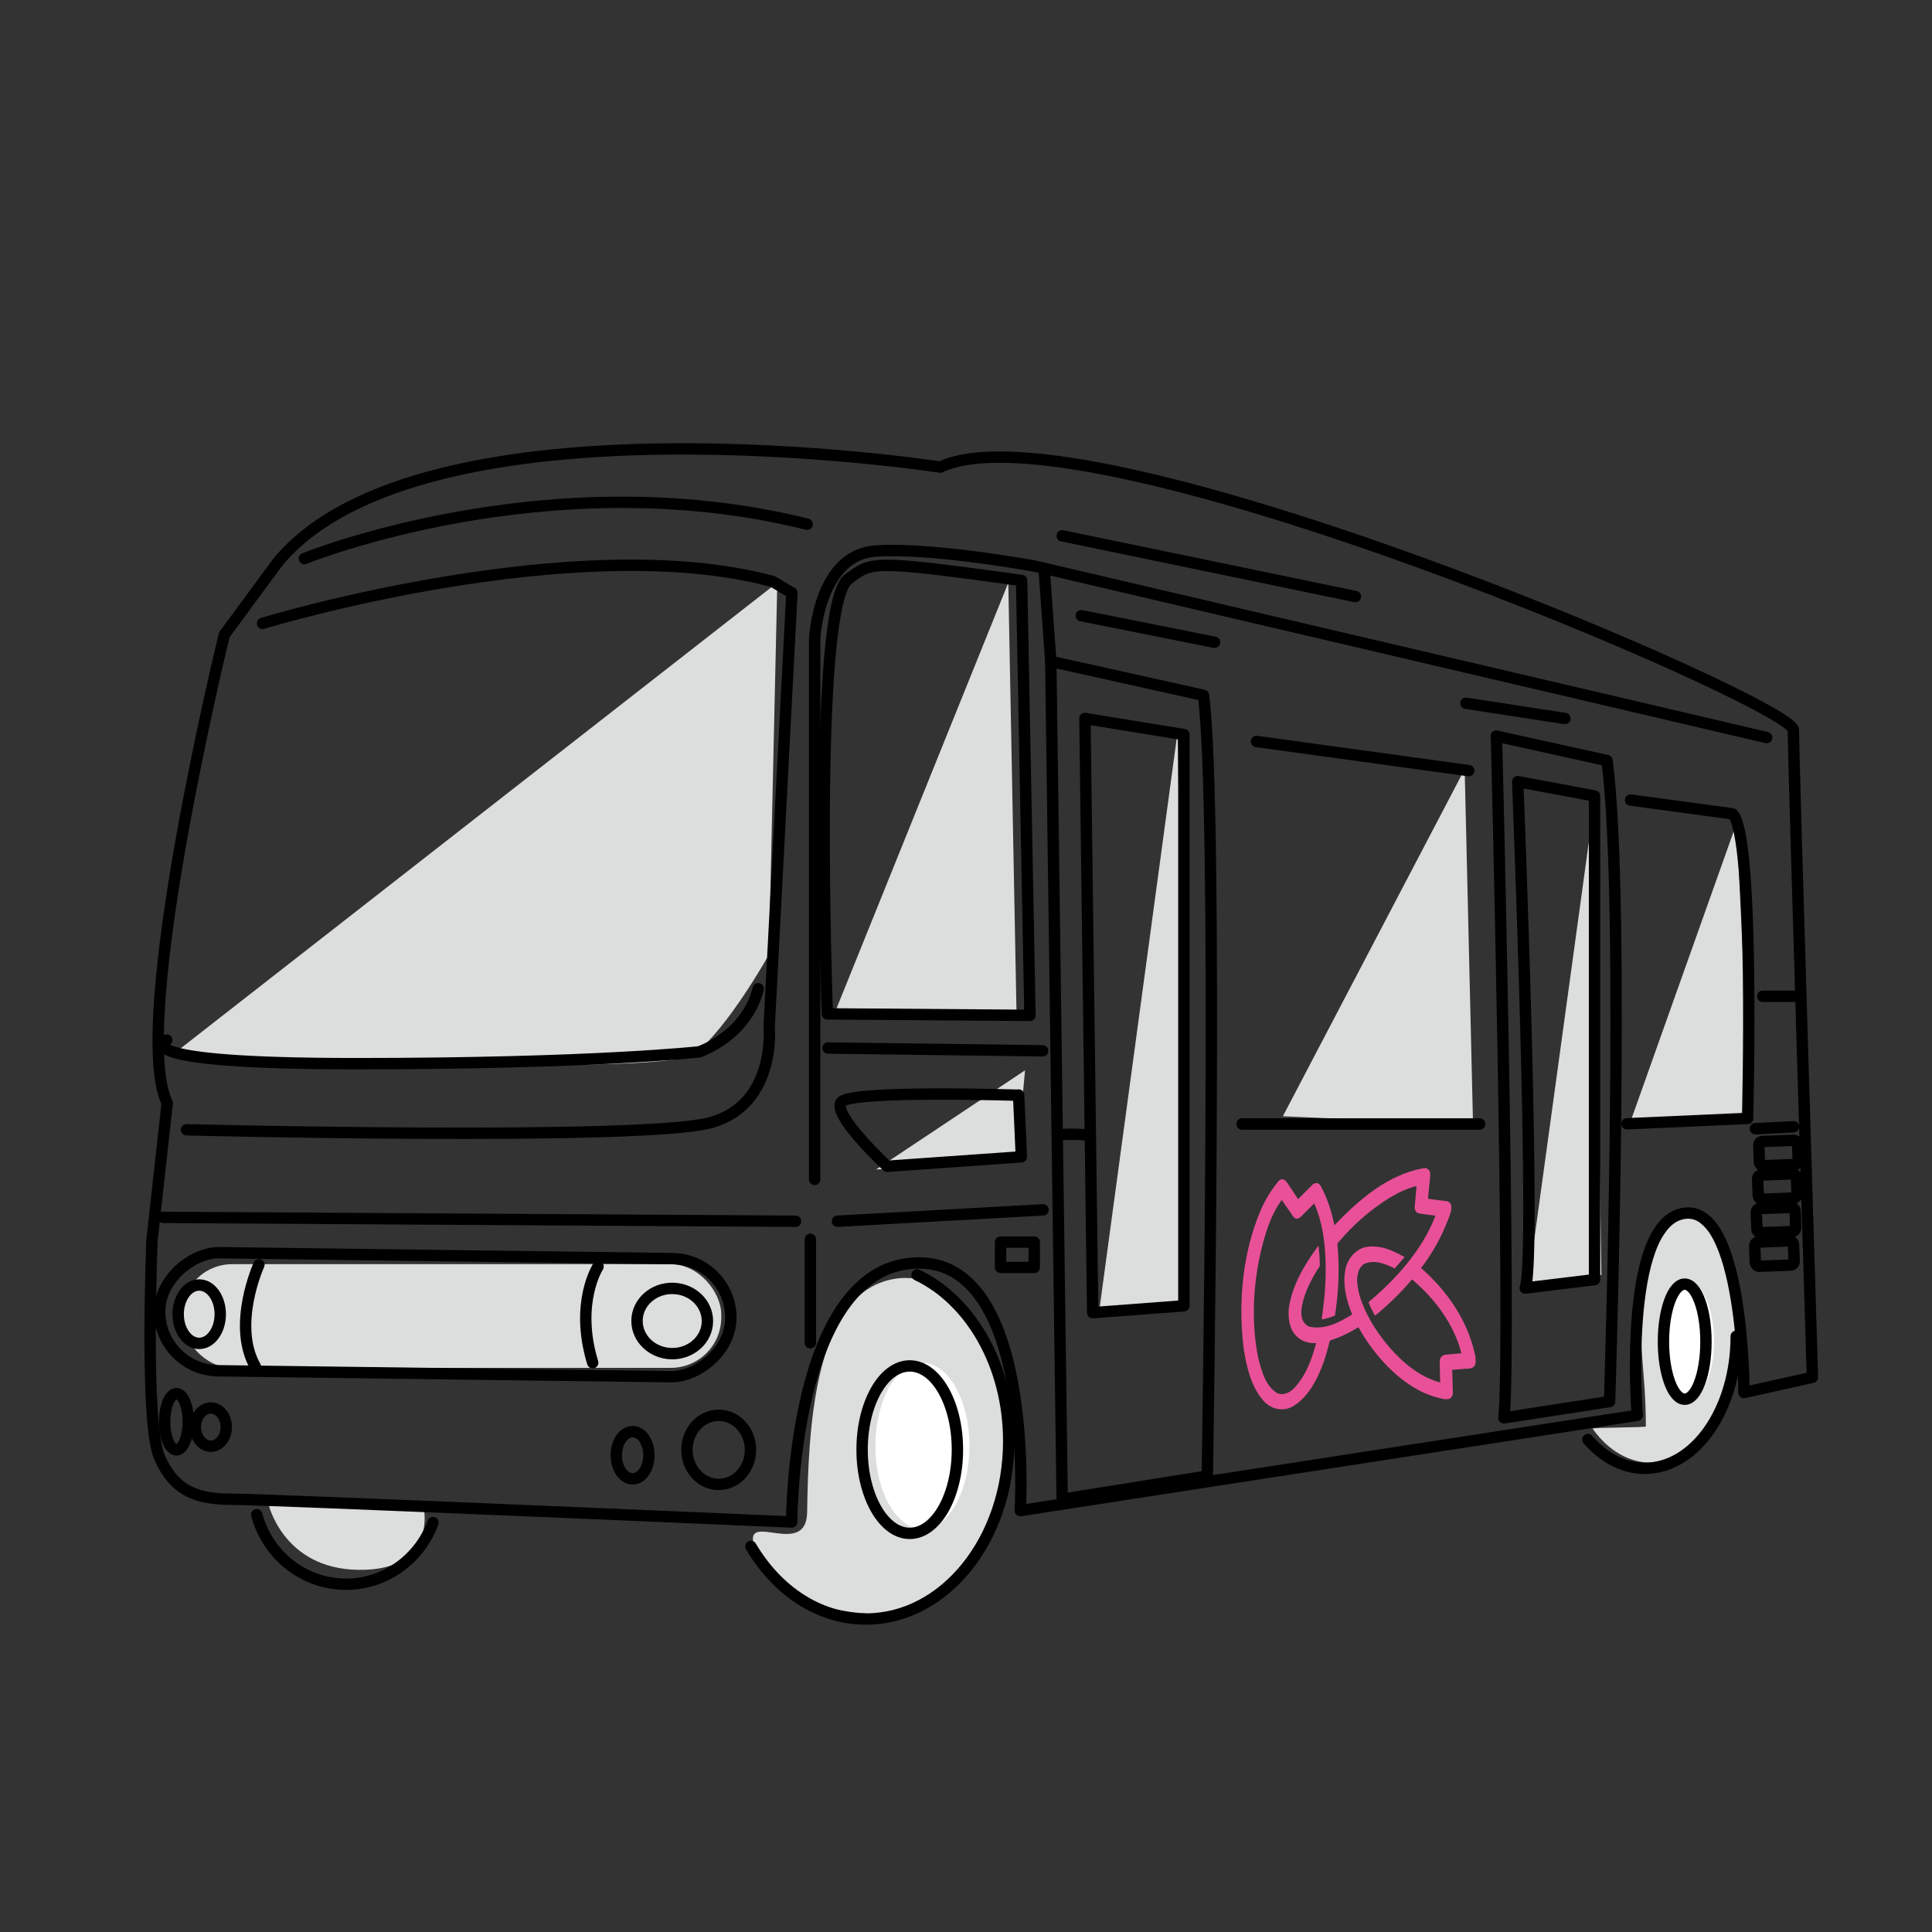<?xml version="1.0" encoding="UTF-8"?>
<svg id="_レイヤー_2" data-name="レイヤー_2" xmlns="http://www.w3.org/2000/svg" width="90" height="90" viewBox="0 0 90 90">
  <rect x="0" y="0" width="90" height="90" fill="#333333" stroke="none"/>
  <defs>
    <style>
      .cls-1 {
        fill: #fff;
      }

      .cls-2, .cls-3 {
        fill: none;
      }

      .cls-4 {
        fill: #e85197;
      }

      .cls-3 {
        stroke: #000;
        stroke-linecap: round;
        stroke-linejoin: round;
        stroke-width: .53px;
      }

      .cls-5 {
        fill: #dcdddd;
      }
    </style>
  </defs>
  <g id="icon">
    <g>
      <polyline class="cls-5" points="51.21 61.03 55.24 60.63 54.86 34.07"/>
      <polyline class="cls-5" points="71.14 60.16 74.6 59.39 74.26 37.43"/>
      <polyline class="cls-5" points="76 52.12 81.53 51.9 80.9 38.34"/>
      <polyline class="cls-5" points="59.76 52 68.62 52.39 68.23 35.83"/>
      <path class="cls-5" d="M8.09,49.09s22.72,1.16,24.26,0c1.54-1.16,3.47-4.62,3.47-4.62l.39-17.33"/>
      <polyline class="cls-5" points="38.89 47.17 47.36 47.55 46.97 27.15"/>
      <polyline class="cls-5" points="40.81 54.48 47.36 54.1 47.75 49.86"/>
      <rect class="cls-5" x="8.47" y="58.89" width="25.13" height="4.83" rx="2.35" ry="2.35"/>
      <path class="cls-5" d="M46.87,66.75c0,4.66-2.55,8.44-5.69,8.44s-5.39-1.13-6.04-3.16c-.55-1.7,2.43.6,2.46-1.59.05-3.99.38-9.63,3.5-10.72,2.96-1.04,5.77,2.36,5.77,7.02Z"/>
      <path class="cls-5" d="M12.48,70.01c.16,0,7.28.38,7.28.38,0,0,.49,2.79-3.06,2.74s-4.21-3.12-4.21-3.12Z"/>
      <path class="cls-5" d="M80.98,62.13c0,3.32-1.82,6.01-4.05,6.01-1.06,0-2.04-.59-2.74-1.59-.03-.05,2.48-.05,2.48-.1,0-3.32-.6-3.94.22-7.82.1-.45,1.28-2.29,1.7-2.08,1.59.82,2.4,2.94,2.4,5.58Z"/>
      <ellipse class="cls-1" cx="42.97" cy="67.36" rx="2.19" ry="3.87"/>
      <ellipse class="cls-1" cx="78.67" cy="62.47" rx="1.18" ry="2.69"/>
      <g>
        <rect class="cls-3" x="17.99" y="47.93" width="5.5" height="26.61" rx="2.75" ry="2.75" transform="translate(-40.76 81.18) rotate(-89.25)"/>
        <ellipse class="cls-3" cx="9.28" cy="61.22" rx=".98" ry="1.36"/>
        <ellipse class="cls-3" cx="31.31" cy="61.53" rx="1.52" ry="1.64" transform="translate(-30.62 92.04) rotate(-89.25)"/>
        <line class="cls-3" x1="7.61" y1="56.71" x2="37.06" y2="56.89"/>
        <line class="cls-3" x1="39.01" y1="56.89" x2="48.59" y2="56.36"/>
        <path class="cls-3" d="M48.95,30.81l.53,39.03,6.76-1.08s.53-31.22-.18-36.37l-7.11-1.58Z"/>
        <line class="cls-3" x1="68.93" y1="52.36" x2="57.86" y2="52.36"/>
        <path class="cls-3" d="M69.71,34.29s.71,28.03.35,31.76l4.92-.76s.76-23.3-.12-29.86l-5.16-1.14Z"/>
        <path class="cls-3" d="M37.95,54.94v-25.19s.18-3.9,2.84-4.08,7.45.71,7.45.71l34.06,7.98"/>
        <path class="cls-3" d="M75.79,52.35l5.62-.25s.35-13.31-.71-14.19l-4.74-.64"/>
        <path class="cls-3" d="M81.24,64.87l3.19-.71s-.89-28.92-.89-30.16-33-15.43-39.74-12.24c0,0-24.13-3.73-30.87,4.44l-2.48,3.37s-4.44,18.1-2.66,21.82l-.71,6.39s-.35,8.52.35,10.11c.71,1.6,1.77,1.95,3.37,1.95s26.08,1.06,26.08,1.06c0,0,0-11.71,5.68-12.06s4.97,11.53,4.97,11.53l28.74-4.44s-.71-8.87,2.13-9.4c2.84-.53,2.84,8.34,2.84,8.34Z"/>
        <path class="cls-3" d="M12.23,29.04s14.55-4.44,23.77-1.95l.89.53-1.06,20.22s.35,3.55-2.66,4.44-24.48.35-24.48.35"/>
        <path class="cls-3" d="M14.18,26.02s11.35-4.61,23.42-1.6"/>
        <line class="cls-3" x1="49.48" y1="24.96" x2="63.14" y2="27.79"/>
        <line class="cls-3" x1="50.37" y1="28.68" x2="56.58" y2="29.92"/>
        <line class="cls-3" x1="68.29" y1="32.76" x2="72.9" y2="33.47"/>
        <polygon class="cls-3" points="50.54 33.47 50.9 61.15 55.15 60.83 55.15 34.22 50.54 33.47"/>
        <path class="cls-3" d="M71.06,60l3.22-.39v-22.53l-3.58-.67s.89,22.35.35,23.59Z"/>
        <line class="cls-3" x1="58.53" y1="34.54" x2="68.42" y2="35.9"/>
        <ellipse class="cls-3" cx="42.38" cy="67.53" rx="2.22" ry="3.9"/>
        <path class="cls-3" d="M42.72,59.39c2.5,1.19,4.27,4.21,4.27,7.74,0,4.58-2.98,8.29-6.65,8.29-2.2,0-4.15-1.33-5.36-3.38"/>
        <path class="cls-3" d="M80.88,62.25c0,3.4-1.91,6.15-4.26,6.15-1,0-1.92-.5-2.65-1.34"/>
        <ellipse class="cls-3" cx="78.48" cy="62.5" rx=".99" ry="2.68"/>
        <path class="cls-3" d="M11.96,70.56c.5,1.87,2.17,3.24,4.16,3.24,1.85,0,3.44-1.2,4.05-2.87"/>
        <path class="cls-3" d="M7.77,48.45s-2.2,1.1,8.82,1.1,15.98-.55,15.98-.55c0,0,2.2-.73,2.75-2.94"/>
        <path class="cls-3" d="M27.86,59s-1.1,1.69-.25,4.48"/>
        <path class="cls-3" d="M12.06,58.92s-1.27,2.79-.17,4.73"/>
        <ellipse class="cls-3" cx="9.82" cy="66.48" rx=".72" ry=".89"/>
        <ellipse class="cls-3" cx="8.22" cy="66.23" rx=".55" ry="1.31"/>
        <ellipse class="cls-3" cx="29.47" cy="67.79" rx=".76" ry="1.1"/>
        <ellipse class="cls-3" cx="33.48" cy="67.54" rx="1.48" ry="1.61"/>
        <line class="cls-3" x1="37.75" y1="57.73" x2="37.75" y2="62.55"/>
        <line class="cls-3" x1="82.11" y1="46.41" x2="83.55" y2="46.41"/>
        <line class="cls-3" x1="81.77" y1="52.58" x2="83.55" y2="52.49"/>
        <line class="cls-3" x1="38.57" y1="48.82" x2="48.57" y2="48.95"/>
        <path class="cls-3" d="M47.45,51.01l.13,2.88-6.25.44s-2.63-2.44-2.13-3,8.25-.31,8.25-.31Z"/>
        <rect class="cls-3" x="81.95" y="53.14" width="1.81" height="1.13" rx=".18" ry=".18" transform="translate(-1.9 3.05) rotate(-2.08)"/>
        <rect class="cls-3" x="81.89" y="54.7" width="1.81" height="1.13" rx=".18" ry=".18" transform="translate(-1.95 3.05) rotate(-2.08)"/>
        <rect class="cls-3" x="81.83" y="56.26" width="1.81" height="1.13" rx=".18" ry=".18" transform="translate(-2.01 3.05) rotate(-2.08)"/>
        <rect class="cls-3" x="81.76" y="57.82" width="1.81" height="1.13" rx=".18" ry=".18" transform="translate(-2.07 3.05) rotate(-2.08)"/>
        <path class="cls-3" d="M47.59,27.04l.39,20.26-9.44-.07s-.71-19.06.98-20.26c1.11-.79.92-.92,8.06.07Z"/>
        <line class="cls-3" x1="48.64" y1="26.51" x2="48.95" y2="30.81"/>
        <path class="cls-3" d="M49.43,52.87c.2-.07,1.31,0,1.31,0"/>
        <rect class="cls-3" x="46.61" y="57.86" width="1.57" height="1.18"/>
      </g>
      <rect class="cls-2" width="90" height="90"/>
      <path class="cls-4" d="M68.75,63.29c-.32-1.72-1.33-3.15-2.55-4.22.54-.7.95-1.46,1.26-2.26.07-.2.17-.39.15-.62-.01-.12-.1-.2-.19-.23-.3-.04-.6-.07-.9-.12.03-.34.07-.66.1-1,0-.1.02-.21-.03-.29-.06-.12-.17-.15-.29-.13-1.6.3-2.91,1.37-4.14,2.66-.12-.6-.3-1.17-.56-1.69-.05-.1-.1-.22-.2-.26-.07-.05-.16,0-.23.03l-.7.7c-.16-.23-.31-.48-.47-.71-.06-.09-.13-.18-.22-.21-.08-.01-.16.01-.21.07-.34.4-.63.88-.84,1.36-.81,1.91-1.07,4.15-.8,6.42.14.89.34,1.76.89,2.42.37.45.94.57,1.42.3.95-.59,1.43-1.89,1.7-3.03l.03-.04c.46-.14.89-.36,1.31-.61.86,1.53,2.17,2.84,3.59,3.25.22.04.45.16.68.07.07-.05.12-.15.13-.24l-.03-1.07v-.03s.65-.05.65-.05c.12,0,.25,0,.34-.08.1-.08.12-.24.09-.39ZM67.28,63.12c-.07.02-.14.07-.18.15-.05.1-.03.25-.03.38l.02.75c-1.23-.32-2.35-1.43-3.15-2.71-.35-.62-.68-1.26-.72-2.05,0-.29.09-.63.33-.76.49-.22.99,0,1.42.21l.46-.53c-.55-.31-1.13-.58-1.8-.47-.4.08-.8.45-.93.94-.19.73.02,1.57.29,2.2-.59.37-1.28.73-2,.57-.15-.05-.29-.22-.34-.4-.07-.29,0-.59.07-.86.16-.56.44-1.07.76-1.56,0-.34-.02-.65-.06-.96-.64.88-1.21,1.81-1.38,2.9-.05.5.03,1.01.35,1.32.26.26.58.34.92.33-.21.78-.5,1.58-1.08,2.15-.21.19-.53.31-.78.15-.51-.35-.68-1-.84-1.62-.4-2-.18-4.26.45-6.08.16-.45.36-.88.65-1.27l.56.81c.05.04.1.07.17.06l.12-.05.66-.66c.54,1.19.6,2.77.49,4.22-.04.4-.09.8-.14,1.18.22-.02.42-.1.62-.18v-.02c.17-1.06.22-2.21.11-3.33.72-.87,1.53-1.56,2.38-2.1.42-.25.84-.47,1.31-.58l-.09,1c0,.12.06.21.14.26.27.06.55.08.83.12-.62,1.64-1.94,3.05-3.12,4.03.08.21.18.41.29.61h.04c.59-.49,1.16-1.03,1.69-1.66h.02c1.03.87,1.93,2.04,2.29,3.43l-.79.07Z"/>
    </g>
  </g>
</svg>